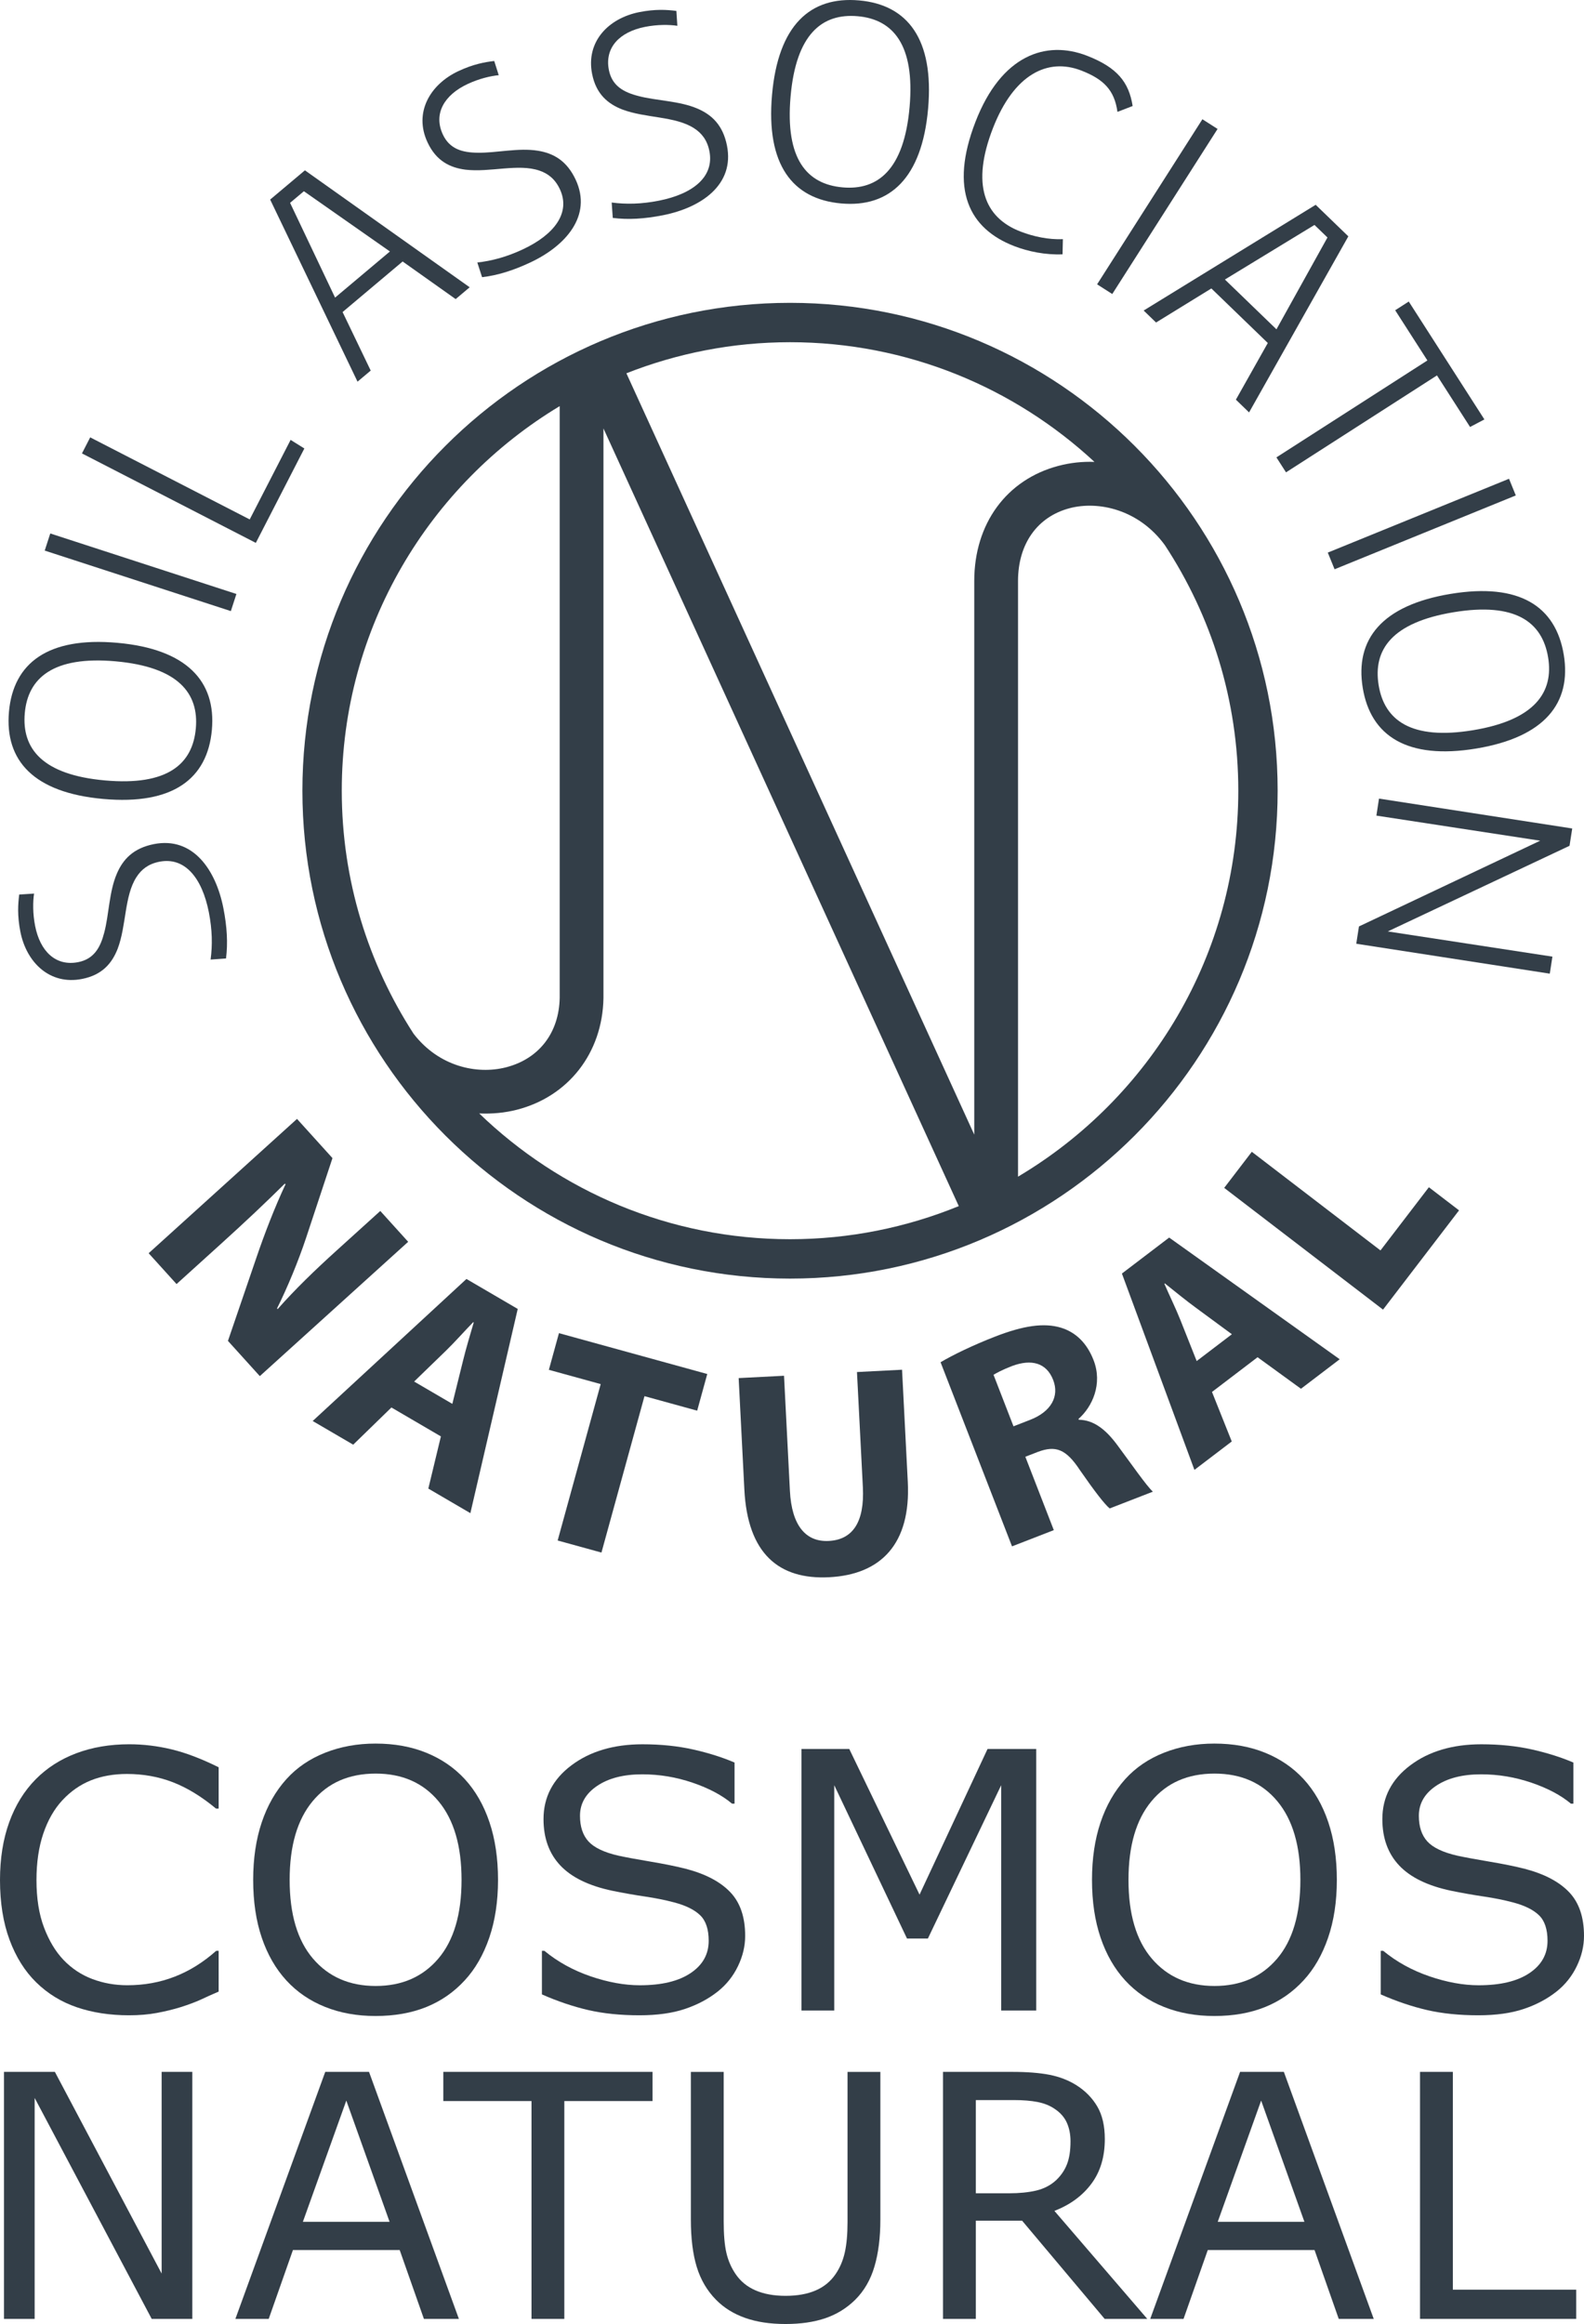 <?xml version="1.0" encoding="utf-8"?>
<!-- Generator: Adobe Illustrator 21.1.0, SVG Export Plug-In . SVG Version: 6.00 Build 0)  -->
<!DOCTYPE svg PUBLIC "-//W3C//DTD SVG 1.1//EN" "http://www.w3.org/Graphics/SVG/1.1/DTD/svg11.dtd">
<svg version="1.1" id="Logo" xmlns="http://www.w3.org/2000/svg" xmlns:xlink="http://www.w3.org/1999/xlink" x="0px" y="0px"
	 viewBox="0 0 179.425 263.109" enable-background="new 0 0 179.425 263.109" xml:space="preserve">
<g>
	<g>
		<path fill="#333E48" d="M24.767,225.475c-0.736,0.318-1.401,0.615-1.995,0.896c-0.595,0.276-1.374,0.569-2.337,0.875
			c-0.816,0.251-1.701,0.467-2.658,0.645c-0.955,0.18-2.009,0.268-3.158,0.268c-2.166,0-4.134-0.301-5.906-0.904
			c-1.771-0.603-3.312-1.547-4.622-2.834c-1.283-1.258-2.286-2.859-3.008-4.802C0.361,217.678,0,215.419,0,212.849
			c0-2.441,0.347-4.622,1.043-6.544c0.694-1.922,1.697-3.546,3.008-4.873c1.27-1.285,2.804-2.265,4.603-2.943
			c1.797-0.674,3.792-1.013,5.986-1.013c1.604,0,3.206,0.193,4.804,0.578c1.597,0.383,3.371,1.059,5.324,2.026v4.674h-0.301
			c-1.644-1.365-3.276-2.359-4.893-2.983c-1.618-0.624-3.349-0.934-5.194-0.934c-1.511,0-2.871,0.241-4.081,0.724
			c-1.211,0.486-2.29,1.237-3.239,2.257c-0.923,0.996-1.641,2.252-2.156,3.77c-0.514,1.518-0.772,3.272-0.772,5.26
			c0,2.081,0.284,3.87,0.852,5.367c0.569,1.499,1.3,2.719,2.196,3.659c0.935,0.982,2.029,1.708,3.279,2.179
			c1.25,0.471,2.569,0.705,3.96,0.705c1.912,0,3.703-0.324,5.375-0.975c1.671-0.649,3.235-1.622,4.693-2.922h0.281V225.475z"/>
		<path fill="#333E48" d="M52.642,201.413c1.216,1.325,2.149,2.949,2.797,4.871c0.649,1.924,0.973,4.105,0.973,6.544
			s-0.331,4.624-0.992,6.552c-0.663,1.93-1.588,3.538-2.778,4.823c-1.231,1.34-2.684,2.347-4.361,3.023
			c-1.678,0.676-3.594,1.013-5.746,1.013c-2.099,0-4.008-0.343-5.725-1.034c-1.718-0.689-3.179-1.689-4.382-3.002
			c-1.203-1.313-2.129-2.922-2.778-4.831c-0.648-1.909-0.972-4.09-0.972-6.544c0-2.414,0.321-4.576,0.963-6.493
			c0.642-1.915,1.577-3.557,2.808-4.921c1.176-1.3,2.638-2.294,4.381-2.983c1.746-0.689,3.647-1.034,5.706-1.034
			c2.138,0,4.062,0.347,5.765,1.044C50.006,199.135,51.452,200.128,52.642,201.413z M52.281,212.828c0-3.845-0.87-6.812-2.607-8.899
			c-1.738-2.089-4.111-3.134-7.119-3.134c-3.036,0-5.418,1.045-7.149,3.134c-1.732,2.087-2.597,5.053-2.597,8.899
			c0,3.885,0.882,6.858,2.647,8.92c1.765,2.062,4.131,3.092,7.099,3.092c2.968,0,5.331-1.03,7.09-3.092
			C51.402,219.685,52.281,216.713,52.281,212.828z"/>
		<path fill="#333E48" d="M84.408,219.17c0,1.155-0.27,2.294-0.813,3.42c-0.54,1.128-1.3,2.083-2.276,2.864
			c-1.07,0.85-2.316,1.511-3.741,1.989c-1.423,0.477-3.138,0.716-5.143,0.716c-2.153,0-4.088-0.197-5.806-0.594
			c-1.717-0.398-3.466-0.988-5.244-1.771v-4.932h0.281c1.51,1.245,3.255,2.206,5.234,2.885c1.978,0.674,3.837,1.013,5.575,1.013
			c2.459,0,4.375-0.456,5.745-1.373c1.371-0.913,2.056-2.133,2.056-3.659c0-1.31-0.324-2.28-0.973-2.901
			c-0.648-0.624-1.634-1.107-2.957-1.453c-1.003-0.266-2.089-0.484-3.259-0.657c-1.169-0.172-2.41-0.389-3.72-0.655
			c-2.647-0.557-4.609-1.507-5.885-2.853c-1.277-1.346-1.916-3.1-1.916-5.26c0-2.479,1.055-4.511,3.169-6.096
			c2.112-1.583,4.793-2.376,8.042-2.376c2.098,0,4.023,0.199,5.776,0.597c1.751,0.398,3.302,0.888,4.653,1.472v4.653h-0.281
			c-1.137-0.955-2.63-1.746-4.482-2.376c-1.852-0.63-3.748-0.946-5.686-0.946c-2.126,0-3.834,0.44-5.124,1.315
			c-1.29,0.875-1.935,2.001-1.935,3.379c0,1.235,0.321,2.202,0.963,2.906c0.642,0.701,1.771,1.239,3.389,1.61
			c0.855,0.186,2.072,0.41,3.65,0.676c1.577,0.266,2.914,0.536,4.011,0.816c2.219,0.582,3.89,1.463,5.014,2.644
			C83.847,215.4,84.408,217.05,84.408,219.17z"/>
		<path fill="#333E48" d="M117.378,227.623h-3.971V202.11l-8.302,17.36h-2.366l-8.241-17.36v25.513h-3.711v-29.612H96.2l7.96,16.487
			l7.701-16.487h5.516V227.623z"/>
		<path fill="#333E48" d="M147.659,201.413c1.216,1.325,2.149,2.949,2.797,4.871c0.648,1.924,0.973,4.105,0.973,6.544
			s-0.331,4.624-0.992,6.552c-0.663,1.93-1.587,3.538-2.778,4.823c-1.231,1.34-2.685,2.347-4.361,3.023
			c-1.678,0.676-3.593,1.013-5.746,1.013c-2.098,0-4.009-0.343-5.725-1.034c-1.718-0.689-3.179-1.689-4.382-3.002
			c-1.203-1.313-2.13-2.922-2.778-4.831s-0.973-4.09-0.973-6.544c0-2.414,0.321-4.576,0.963-6.493
			c0.642-1.915,1.579-3.557,2.808-4.921c1.178-1.3,2.639-2.294,4.382-2.983c1.746-0.689,3.648-1.034,5.706-1.034
			c2.138,0,4.061,0.347,5.765,1.044C145.023,199.135,146.469,200.128,147.659,201.413z M147.299,212.828
			c0-3.845-0.87-6.812-2.607-8.899c-1.737-2.089-4.11-3.134-7.12-3.134c-3.034,0-5.417,1.045-7.148,3.134
			c-1.733,2.087-2.596,5.053-2.596,8.899c0,3.885,0.882,6.858,2.647,8.92c1.765,2.062,4.129,3.092,7.097,3.092
			c2.968,0,5.332-1.03,7.091-3.092C146.418,219.685,147.299,216.713,147.299,212.828z"/>
		<path fill="#333E48" d="M179.425,219.17c0,1.155-0.27,2.294-0.813,3.42c-0.54,1.128-1.3,2.083-2.276,2.864
			c-1.07,0.85-2.316,1.511-3.741,1.989c-1.423,0.477-3.137,0.716-5.142,0.716c-2.153,0-4.089-0.197-5.807-0.594
			c-1.718-0.398-3.466-0.988-5.244-1.771v-4.932h0.281c1.511,1.245,3.255,2.206,5.235,2.885c1.978,0.674,3.836,1.013,5.573,1.013
			c2.461,0,4.376-0.456,5.746-1.373c1.37-0.913,2.056-2.133,2.056-3.659c0-1.31-0.325-2.28-0.973-2.901
			c-0.648-0.624-1.634-1.107-2.957-1.453c-1.003-0.266-2.09-0.484-3.259-0.657c-1.169-0.172-2.409-0.389-3.719-0.655
			c-2.647-0.557-4.61-1.507-5.885-2.853c-1.277-1.346-1.917-3.1-1.917-5.26c0-2.479,1.058-4.511,3.171-6.096
			c2.111-1.583,4.792-2.376,8.041-2.376c2.098,0,4.023,0.199,5.776,0.597c1.752,0.398,3.302,0.888,4.653,1.472v4.653h-0.281
			c-1.136-0.955-2.63-1.746-4.482-2.376c-1.853-0.63-3.747-0.946-5.685-0.946c-2.128,0-3.836,0.44-5.125,1.315
			c-1.29,0.875-1.934,2.001-1.934,3.379c0,1.235,0.321,2.202,0.963,2.906c0.642,0.701,1.771,1.239,3.388,1.61
			c0.855,0.186,2.073,0.41,3.65,0.676c1.577,0.266,2.915,0.536,4.011,0.816c2.219,0.582,3.89,1.463,5.014,2.644
			C178.864,215.4,179.425,217.05,179.425,219.17z"/>
	</g>
	<g>
		<path fill="#333E48" d="M21.784,262.528h-4.601L3.925,237.514v25.014H0.451v-27.963h5.765L18.31,257.4v-22.835h3.474V262.528z"/>
		<path fill="#333E48" d="M51.979,262.528h-3.962l-2.742-7.792H33.181l-2.742,7.792h-3.775l10.178-27.963H41.8L51.979,262.528z
			 M44.129,251.541l-4.901-13.727l-4.92,13.727H44.129z"/>
		<path fill="#333E48" d="M73.913,237.87h-9.99v24.658h-3.718V237.87h-9.99v-3.305h23.699V237.87z"/>
		<path fill="#333E48" d="M99.721,251.298c0,2.028-0.223,3.797-0.668,5.306c-0.445,1.508-1.174,2.764-2.186,3.766
			c-0.965,0.951-2.091,1.645-3.38,2.084c-1.291,0.439-2.793,0.656-4.508,0.656c-1.753,0-3.28-0.231-4.582-0.694
			c-1.303-0.463-2.398-1.144-3.286-2.046c-1.014-1.028-1.743-2.267-2.188-3.72c-0.444-1.451-0.666-3.236-0.666-5.351v-16.733h3.718
			v16.921c0,1.514,0.103,2.71,0.31,3.586c0.206,0.878,0.554,1.672,1.042,2.386c0.551,0.814,1.299,1.427,2.244,1.84
			c0.946,0.413,2.082,0.621,3.409,0.621c1.339,0,2.48-0.204,3.417-0.611c0.941-0.407,1.692-1.024,2.253-1.85
			c0.49-0.714,0.836-1.53,1.044-2.451c0.206-0.919,0.308-2.062,0.308-3.426v-17.016h3.72V251.298z"/>
		<path fill="#333E48" d="M129.953,262.528h-4.827l-9.35-11.117h-5.24v11.117h-3.718v-27.963h7.832c1.688,0,3.098,0.111,4.224,0.33
			c1.127,0.219,2.141,0.611,3.042,1.172c1.014,0.64,1.805,1.445,2.376,2.414c0.569,0.971,0.854,2.2,0.854,3.691
			c0,2.016-0.506,3.702-1.522,5.06c-1.012,1.36-2.41,2.382-4.187,3.072L129.953,262.528z M121.26,242.434
			c0-0.801-0.142-1.512-0.423-2.131c-0.283-0.621-0.749-1.143-1.4-1.568c-0.538-0.364-1.176-0.617-1.915-0.761
			c-0.739-0.144-1.609-0.215-2.611-0.215h-4.375v10.552h3.756c1.176,0,2.204-0.103,3.08-0.308c0.876-0.208,1.621-0.593,2.236-1.154
			c0.561-0.526,0.979-1.131,1.247-1.813C121.123,244.354,121.26,243.486,121.26,242.434z"/>
		<path fill="#333E48" d="M155.606,262.528h-3.963l-2.74-7.792h-12.094l-2.744,7.792h-3.774l10.178-27.963h4.958L155.606,262.528z
			 M147.756,251.541l-4.902-13.727l-4.918,13.727H147.756z"/>
		<path fill="#333E48" d="M178.54,262.528h-17.69v-27.963h3.718v24.658h13.972V262.528z"/>
	</g>
	<g>
		<g>
			<path fill="#333E48" d="M16.838,141.883l16.805-15.208l4.017,4.439l-3,9.064c-0.867,2.599-2.059,5.492-3.278,7.955l0.068,0.074
				c1.994-2.257,4.195-4.385,6.714-6.664l4.912-4.445l3.159,3.491l-16.805,15.207l-3.61-3.989l3.234-9.456
				c0.892-2.622,2.068-5.682,3.294-8.287l-0.094-0.053c-2.128,2.108-4.452,4.302-7.194,6.783l-5.062,4.58L16.838,141.883z"/>
			<path fill="#333E48" d="M44.338,159.347l-4.329,4.21l-4.59-2.68l17.417-16.081l5.809,3.393L53.28,171.31l-4.762-2.782
				l1.424-5.907L44.338,159.347z M51.237,158.937l1.206-4.865c0.33-1.366,0.83-3.021,1.218-4.353l-0.058-0.033
				c-0.969,0.992-2.125,2.303-3.106,3.249l-3.587,3.475L51.237,158.937z"/>
			<path fill="#333E48" d="M68.042,156.699l-5.87-1.616l1.143-4.151l16.799,4.625l-1.143,4.151l-5.968-1.643l-4.874,17.707
				l-4.961-1.366L68.042,156.699z"/>
			<path fill="#333E48" d="M88.809,155.755l0.667,13.034c0.2,3.897,1.779,5.802,4.399,5.668c2.686-0.137,4.069-2.093,3.864-6.091
				l-0.667-13.033l5.106-0.261l0.65,12.698c0.357,6.987-3.001,10.493-8.913,10.795c-5.71,0.292-9.23-2.693-9.599-9.916l-0.646-12.63
				L88.809,155.755z"/>
			<path fill="#333E48" d="M106.541,154.224c1.439-0.847,3.655-1.923,6.194-2.909c3.136-1.216,5.513-1.598,7.479-0.99
				c1.644,0.516,2.905,1.722,3.659,3.665c1.048,2.697-0.148,5.288-1.709,6.652l0.036,0.094c1.704,0.024,3.066,1.118,4.354,2.855
				c1.583,2.127,3.312,4.63,4.037,5.287l-4.891,1.898c-0.576-0.462-1.747-1.991-3.383-4.35c-1.588-2.415-2.776-2.783-4.732-2.06
				l-1.441,0.559l3.225,8.308l-4.734,1.837L106.541,154.224z M114.802,161.478l1.882-0.73c2.383-0.925,3.331-2.663,2.614-4.513
				c-0.755-1.944-2.448-2.405-4.656-1.584c-1.158,0.45-1.782,0.8-2.102,0.996L114.802,161.478z"/>
			<path fill="#333E48" d="M137.286,157.588l2.239,5.606l-4.228,3.218l-8.214-22.229l5.352-4.073l19.318,13.777l-4.388,3.34
				l-4.915-3.57L137.286,157.588z M139.539,151.055l-4.037-2.97c-1.134-0.826-2.474-1.919-3.556-2.786l-0.053,0.041
				c0.547,1.274,1.317,2.843,1.817,4.11l1.842,4.641L139.539,151.055z"/>
			<path fill="#333E48" d="M138.669,134.485l3.128-4.085l14.575,11.166l5.481-7.154l3.418,2.617l-8.61,11.238L138.669,134.485z"/>
		</g>
		<g>
			<g>
				<g>
					<path fill="#333E48" d="M25.305,102.825c0.411,2.098,0.52,3.94,0.296,5.687l-1.746,0.125c0.219-1.622,0.194-3.353-0.199-5.359
						c-0.765-3.892-2.717-6.287-5.605-5.718c-1.246,0.245-2.039,0.873-2.594,1.741c-1.381,2.132-1.131,5.492-2.131,8.119
						c-0.631,1.608-1.723,2.959-4.035,3.411c-3.645,0.719-6.296-1.857-6.984-5.35c-0.358-1.825-0.269-3.136-0.13-4.206l1.682-0.109
						c-0.136,0.912-0.16,2.24,0.121,3.67c0.562,2.857,2.323,4.593,4.876,4.092c1.792-0.352,2.515-1.662,2.946-3.324
						c0.548-2.033,0.544-4.623,1.433-6.691c0.692-1.619,1.863-2.889,4.205-3.35C21.847,94.7,24.447,98.45,25.305,102.825z"/>
					<path fill="#333E48" d="M24.001,82.626c-0.496,5.556-4.43,8.53-12.299,7.827c-7.867-0.704-11.181-4.328-10.686-9.882
						c0.493-5.491,4.401-8.498,12.268-7.796C21.152,73.478,24.493,77.135,24.001,82.626z M2.808,80.732
						c-0.362,4.042,2.018,6.991,9.082,7.623c7.094,0.634,9.931-1.848,10.292-5.89c0.356-3.979-1.99-6.957-9.086-7.594
						C6.031,74.241,3.164,76.752,2.808,80.732z"/>
					<path fill="#333E48" d="M34.475,50.774l-5.497,10.688L9.283,51.333l0.934-1.817l18.069,9.291l4.632-9.005L34.475,50.774z"/>
					<path fill="#333E48" d="M51.614,33.862l-6.006-4.258l-6.803,5.724l3.186,6.627l-1.493,1.255l-9.896-20.616l3.937-3.31
						l18.663,13.24L51.614,33.862z M34.422,21.65l-1.564,1.315l5.097,10.728l6.212-5.223L34.422,21.65z"/>
					<path fill="#333E48" d="M60.054,29.722c-1.936,0.905-3.697,1.456-5.448,1.659l-0.538-1.663c1.627-0.179,3.301-0.62,5.152-1.486
						c3.592-1.679,5.444-4.152,4.197-6.817c-0.539-1.15-1.339-1.768-2.313-2.099c-2.405-0.824-5.604,0.228-8.396-0.109
						c-1.713-0.225-3.287-0.96-4.281-3.092c-1.576-3.367,0.281-6.56,3.508-8.07c1.685-0.786,2.978-1.016,4.048-1.14l0.51,1.607
						c-0.915,0.086-2.211,0.386-3.529,1.001c-2.639,1.234-3.9,3.362-2.799,5.719c0.776,1.654,2.219,2.04,3.938,2.058
						c2.104,0.04,4.615-0.586,6.836-0.224c1.738,0.283,3.256,1.111,4.266,3.271C67.109,24.408,64.095,27.834,60.054,29.722z"/>
					<path fill="#333E48" d="M75.098,24.367c-2.099,0.415-3.938,0.526-5.687,0.304l-0.124-1.743c1.622,0.214,3.353,0.187,5.356-0.21
						c3.891-0.769,6.281-2.726,5.711-5.613c-0.246-1.246-0.876-2.035-1.742-2.591c-2.138-1.376-5.496-1.123-8.125-2.12
						c-1.609-0.629-2.962-1.719-3.418-4.026c-0.721-3.648,1.847-6.302,5.342-6.995c1.822-0.361,3.134-0.272,4.204-0.137l0.111,1.684
						c-0.909-0.135-2.241-0.158-3.669,0.125c-2.857,0.565-4.591,2.329-4.087,4.882c0.356,1.793,1.665,2.514,3.332,2.941
						c2.03,0.544,4.62,0.538,6.691,1.423c1.617,0.69,2.893,1.859,3.354,4.198C83.221,20.896,79.472,23.501,75.098,24.367z"/>
					<path fill="#333E48" d="M95.295,23.034c-5.555-0.489-8.538-4.421-7.845-12.287c0.692-7.869,4.308-11.19,9.863-10.7
						c5.494,0.481,8.507,4.385,7.817,12.253C104.437,20.169,100.785,23.517,95.295,23.034z M97.158,1.837
						c-4.042-0.356-6.988,2.026-7.607,9.094c-0.625,7.096,1.861,9.928,5.904,10.283c3.98,0.35,6.953-2.002,7.577-9.098
						C103.653,5.049,101.138,2.185,97.158,1.837z"/>
					<path fill="#333E48" d="M126.578,12.666c-0.341-2.46-1.559-3.695-4.097-4.68c-3.811-1.477-7.642,0.427-10.017,6.549
						c-2.45,6.325-0.986,10.083,3.115,11.673c1.477,0.572,3.194,0.939,4.817,0.869l-0.037,1.716
						c-1.924,0.083-3.896-0.316-5.484-0.933c-5.083-1.969-7.364-6.374-4.373-14.085c2.921-7.538,7.978-9.266,12.625-7.465
						c3.439,1.334,4.751,3.006,5.171,5.693L126.578,12.666z"/>
					<path fill="#333E48" d="M139.994,45.248l3.614-6.416l-6.393-6.175l-6.265,3.856l-1.404-1.356l19.485-11.97l3.7,3.572
						l-11.244,19.933L139.994,45.248z M150.366,26.886l-1.471-1.419l-10.145,6.179l5.839,5.638L150.366,26.886z"/>
					<path fill="#333E48" d="M166.519,48.34l-3.748-5.838l-17.1,10.974l-1.088-1.694l17.102-10.974l-3.648-5.683l1.538-0.987
						l8.567,13.347L166.519,48.34z"/>
					<path fill="#333E48" d="M154.365,77.888c-0.909-5.5,2.156-9.366,9.95-10.652c7.795-1.285,11.908,1.393,12.819,6.895
						c0.896,5.439-2.137,9.329-9.929,10.616C159.412,86.032,155.263,83.33,154.365,77.888z M175.36,74.425
						c-0.662-4.005-3.702-6.267-10.701-5.113c-7.028,1.161-9.154,4.275-8.492,8.279c0.652,3.943,3.67,6.238,10.698,5.077
						C173.86,81.513,176.01,78.366,175.36,74.425z"/>
					<path fill="#333E48" d="M153.934,104.886l20.528-9.707l-18.554-2.841l0.297-1.926l21.886,3.384l-0.305,1.96l-20.588,9.695
						l18.65,2.853l-0.299,1.928l-21.921-3.388L153.934,104.886z"/>
					
						<rect x="14.905" y="53.725" transform="matrix(0.309 -0.951 0.951 0.309 -50.633 59.908)" fill="#333E48" width="2.038" height="22.17"/>
					
						<rect x="119.968" y="22.345" transform="matrix(0.538 -0.843 0.843 0.538 40.892 121.302)" fill="#333E48" width="22.17" height="2.039"/>
					
						<rect x="150.004" y="58.394" transform="matrix(0.926 -0.377 0.377 0.926 -10.515 65.04)" fill="#333E48" width="22.169" height="2.038"/>
				</g>
			</g>
		</g>
	</g>
	<path fill="#333E48" d="M89.491,34.285c-30.458,0-55.237,24.778-55.237,55.235c0,30.457,24.779,55.235,55.237,55.235
		c30.455,0,55.232-24.778,55.232-55.235C144.723,59.063,119.945,34.285,89.491,34.285z M123.972,52.292
		c-1.362-0.049-2.736,0.094-4.09,0.453c-5.875,1.554-9.525,6.546-9.525,13.028v62.684L70.954,42.262
		C76.701,40,82.95,38.743,89.491,38.743C102.792,38.743,114.909,43.892,123.972,52.292z M63.399,45.979l0,66.977
		c-0.07,3.98-2.347,6.926-6.089,7.881c-3.289,0.838-7.597-0.084-10.462-3.803c-5.138-7.935-8.135-17.379-8.135-27.515
		C38.712,71.056,48.622,54.867,63.399,45.979z M54.282,126.056c1.479,0.069,2.922-0.074,4.253-0.414
		c5.857-1.494,9.712-6.439,9.821-12.641V48.505l40.248,88.044c-5.904,2.408-12.354,3.747-19.114,3.747
		C75.828,140.296,63.418,134.863,54.282,126.056z M115.315,133.214V65.773c0-4.19,2.182-7.268,5.836-8.235
		c3.268-0.863,7.852,0.142,10.797,4.181c5.251,7.993,8.318,17.543,8.318,27.8C140.264,108.092,130.236,124.36,115.315,133.214z"/>
</g>
</svg>
